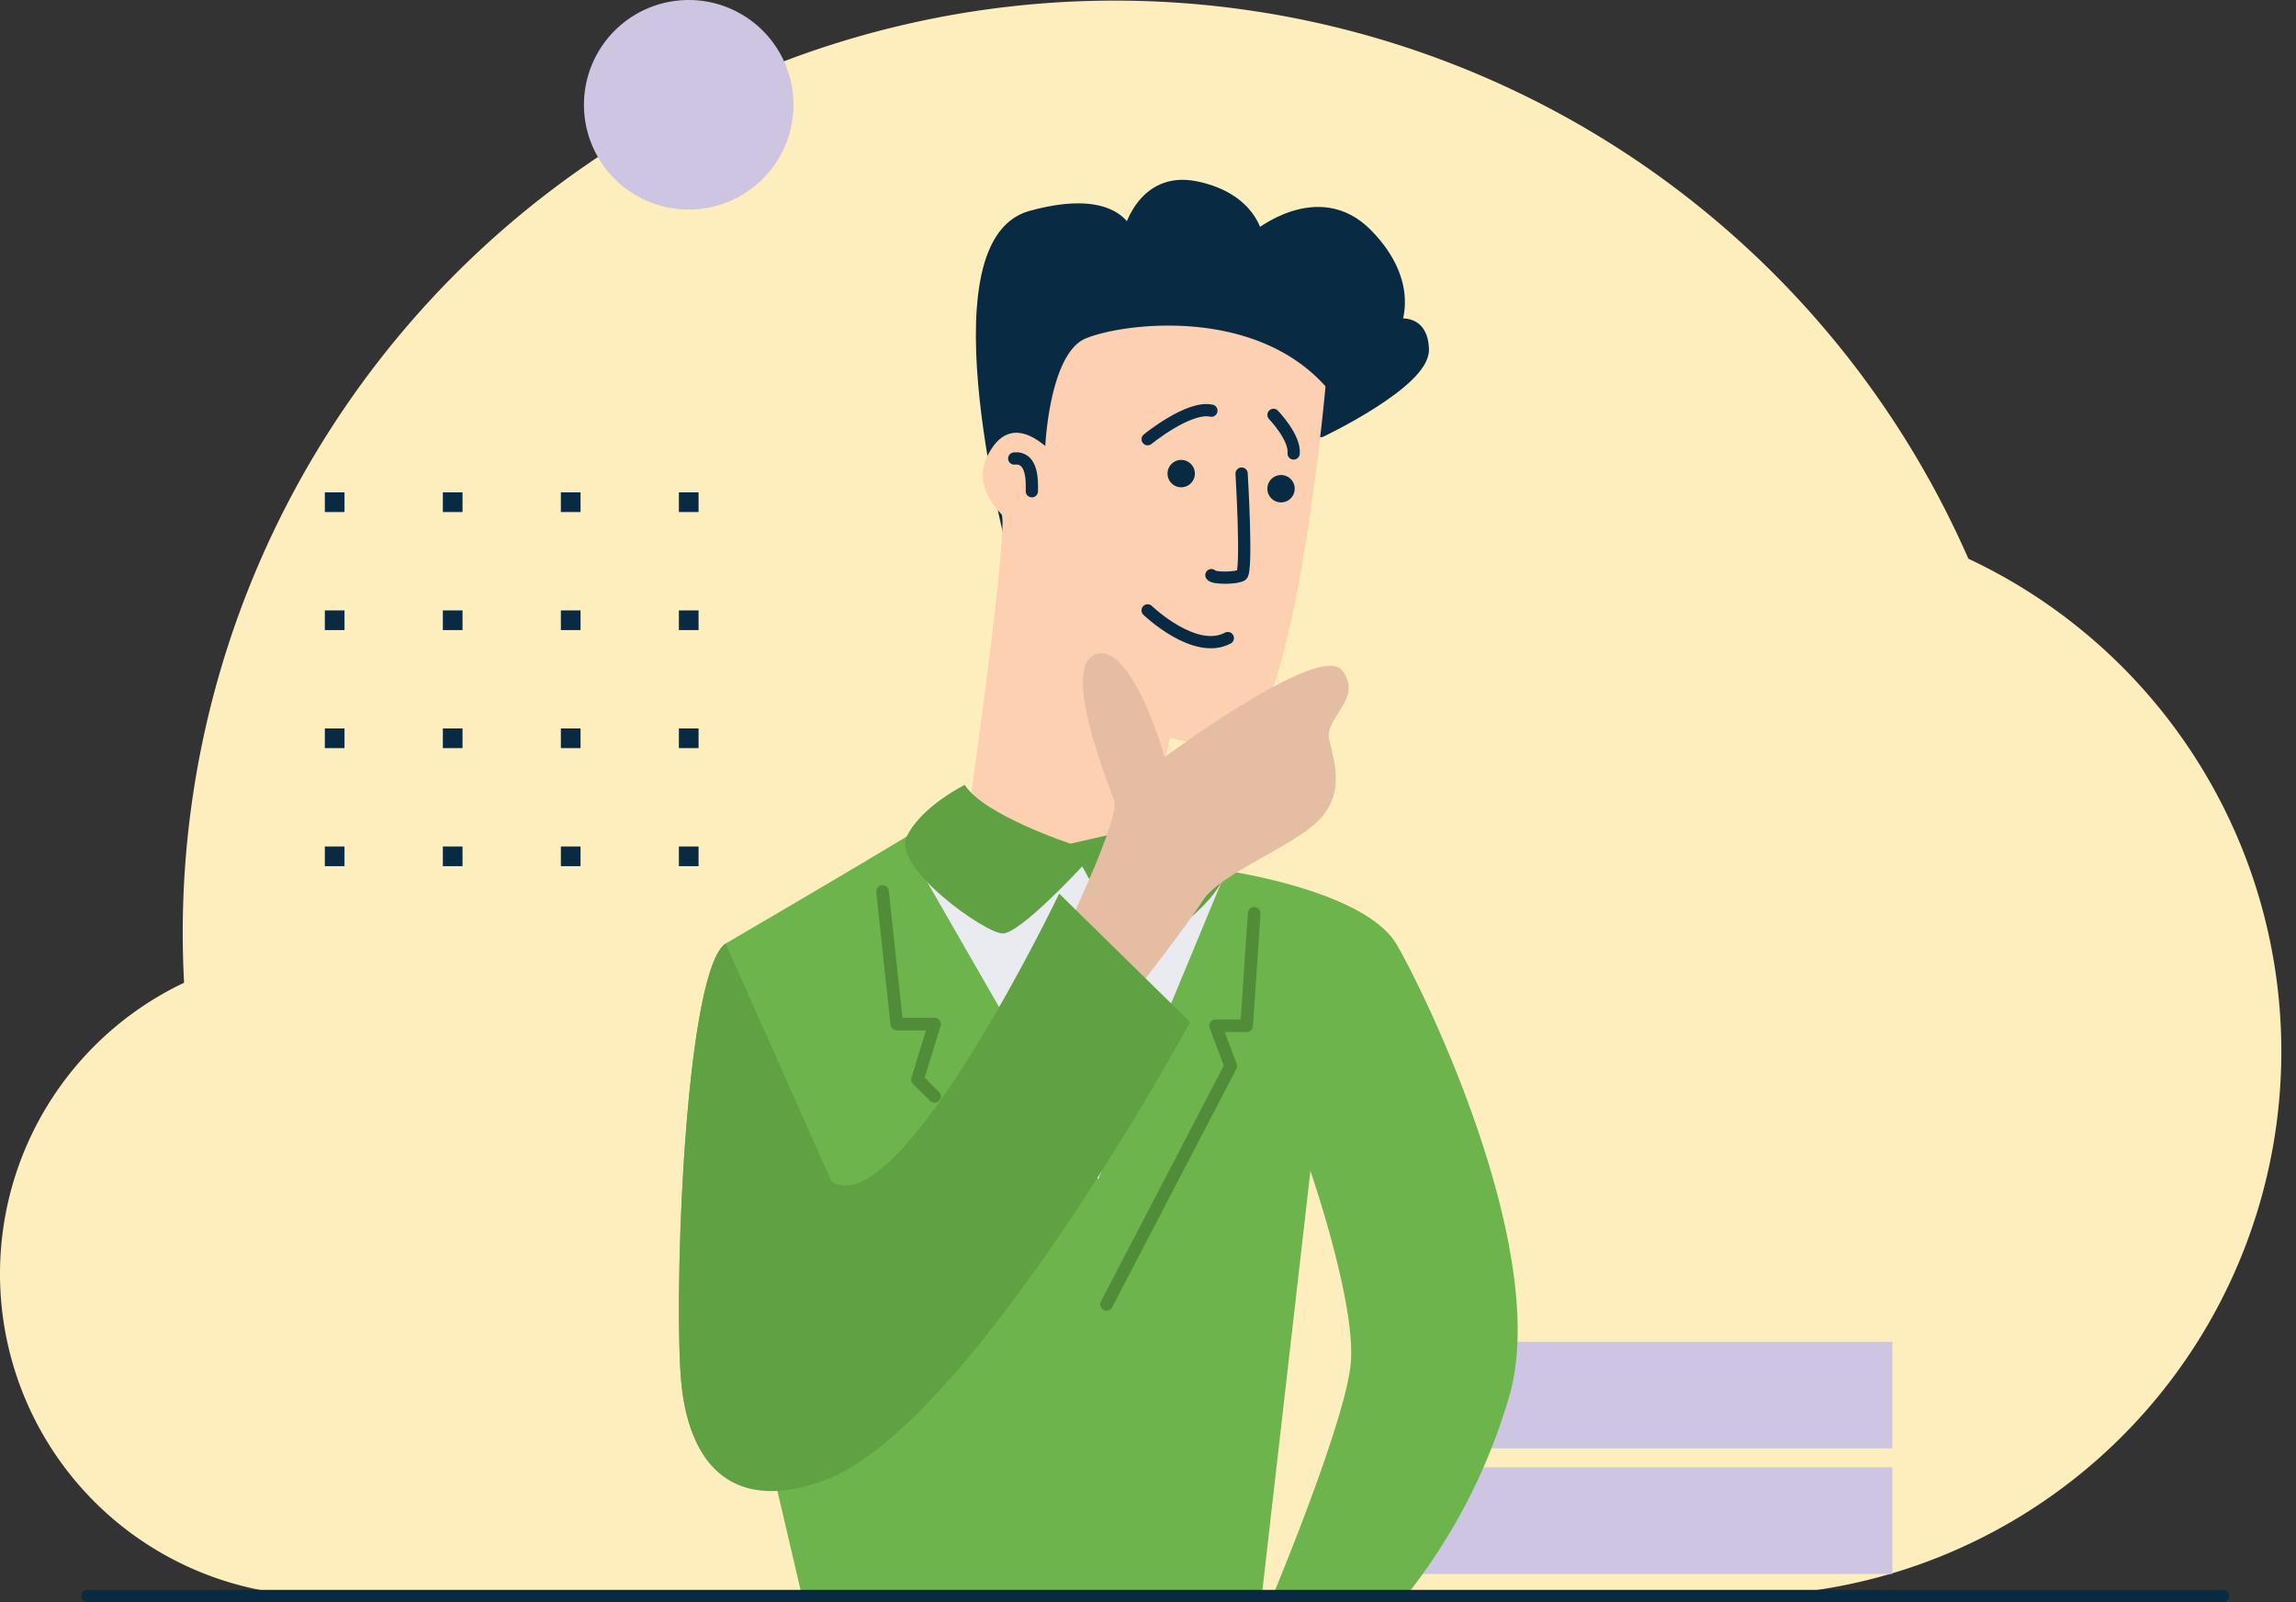 <svg xmlns="http://www.w3.org/2000/svg" viewBox="0 0 343.386 239.563"><rect x="0" y="0" width="343.386" height="239.563" fill="#333333" stroke="none"/><defs><style>.cls-1{fill:#ffeebd;}.cls-2,.cls-8,.cls-9{fill:none;}.cls-3{fill:#cec5e2;}.cls-4,.cls-5{fill:#082a43;}.cls-5,.cls-8{stroke:#082a43;stroke-width:1.832px;}.cls-5,.cls-8,.cls-9{stroke-linecap:round;stroke-linejoin:round;}.cls-6{fill:#6db44d;}.cls-7{fill:#fdd0b1;}.cls-9{stroke:#518c38;stroke-width:1.89px;}.cls-10{fill:#e9ebf1;}.cls-11{fill:#5fa143;}.cls-12{fill:#e5bda2;}</style></defs><title>Phase 2–Analyze_2</title><g id="Layer_2" data-name="Layer 2"><g id="Layer_1-2" data-name="Layer 1"><path class="cls-1" d="M27.531,146.951q-.197-3.725-.201-7.493A139.385,139.385,0,0,1,294.386,83.545,81.403,81.403,0,0,1,264.758,238.482l-216.591.164a48.171,48.171,0,0,1-20.636-91.696Z"></path><path class="cls-2" d="M45.734,238.342c-21.203-49.098-42.16-106.674-17.77-158.802,20.449-43.705,63.66-42.52,105.419-45.841,27.072-2.151,53.723-6.965,80.577-10.803,26.048-3.721,54.484-7.164,79.848,1.932,49.496,17.744,54.209,77.694,46.769,122.225-5.43,32.504-20.33,60.587-31.028,91.52"></path><rect class="cls-3" x="205.765" y="219.41" width="77.252" height="15.941"></rect><rect class="cls-3" x="205.765" y="200.632" width="77.252" height="15.939"></rect><rect class="cls-4" x="48.583" y="73.623" width="2.942" height="2.941"></rect><rect class="cls-4" x="66.232" y="73.623" width="2.943" height="2.941"></rect><rect class="cls-4" x="83.884" y="73.623" width="2.942" height="2.941"></rect><rect class="cls-4" x="101.534" y="73.623" width="2.942" height="2.941"></rect><rect class="cls-4" x="48.583" y="91.274" width="2.942" height="2.941"></rect><rect class="cls-4" x="66.232" y="91.274" width="2.943" height="2.941"></rect><rect class="cls-4" x="83.884" y="91.274" width="2.942" height="2.941"></rect><rect class="cls-4" x="101.534" y="91.274" width="2.942" height="2.941"></rect><rect class="cls-4" x="48.583" y="108.925" width="2.942" height="2.941"></rect><rect class="cls-4" x="66.232" y="108.925" width="2.943" height="2.941"></rect><rect class="cls-4" x="83.884" y="108.925" width="2.942" height="2.941"></rect><rect class="cls-4" x="101.534" y="108.925" width="2.942" height="2.941"></rect><rect class="cls-4" x="48.583" y="126.577" width="2.942" height="2.941"></rect><rect class="cls-4" x="66.232" y="126.577" width="2.943" height="2.941"></rect><rect class="cls-4" x="83.884" y="126.577" width="2.942" height="2.941"></rect><rect class="cls-4" x="101.534" y="126.577" width="2.942" height="2.941"></rect><path class="cls-3" d="M118.674,15.669A15.669,15.669,0,1,1,103.005,0,15.669,15.669,0,0,1,118.674,15.669Z"></path><path class="cls-5" d="M151.939,83.742s-12.798-47.179,2.259-51.319c13.205-3.632,14.556,2.884,14.556,2.884s1.881-9.033,10.163-7.278c8.282,1.757,9.035,7.403,9.035,7.403s9.159-7.779,16.437-.376,4.141,13.629,4.141,13.629,4.141-1.331,4.266,3.562-15.244,12.211-15.244,12.211"></path><path class="cls-6" d="M182.933,130.127s21.206,2.918,25.973,11.143c4.769,8.223,22.713,45.744,16.94,67.074a86.977,86.977,0,0,1-15.559,30.303H190.336s10.791-25.788,11.669-34.696c.879-8.908-6.022-28.86-6.022-28.86l-7.277,63.556H119.943l-3.889-16.602-.377-.011c-8.407-.25-13.237-4.737-13.928-17.204-.877-15.81,1.004-59.853,6.775-63.743,0,0,35.763-20.829,36.766-22.167Z"></path><path class="cls-7" d="M198.241,57.768s-4.769,54.207-14.305,53.956a38.091,38.091,0,0,1-8.461-1.286l-.488-.134-3.347,15.567s-8.284,3.312-16.312.776a16.644,16.644,0,0,1-10.038-8.271s5.62-39.847,4.491-41.477l-.175-.186c-1.99-2.145-3.566-5.104-1.983-8.404,3.187-6.652,7.956-2.133,8.708-1.632,0,0,.628-13.801,6.024-16.061C167.749,48.359,187.45,45.723,198.241,57.768Z"></path><path class="cls-4" d="M176.659,72.864a2.045,2.045,0,1,1,2.045-2.047A2.049,2.049,0,0,1,176.659,72.864Z"></path><path class="cls-4" d="M191.591,75.122a2.045,2.045,0,1,1,2.045-2.045A2.048,2.048,0,0,1,191.591,75.122Z"></path><path class="cls-8" d="M171.64,65.674s6.148-5.018,9.536-4.267"></path><path class="cls-8" d="M190.461,62.037s3.263,3.387,3.011,5.772"></path><path class="cls-8" d="M185.693,70.817s.878,14.682,0,15.184-4.266.503-4.518,0"></path><path class="cls-8" d="M171.64,91.271s7.04,6.777,11.991,4.142"></path><path class="cls-2" d="M198.241,57.768s-4.769,54.207-14.305,53.956-25.096-5.772-27.606-15.809"></path><path class="cls-2" d="M154.073,80.23s-9.638-5.271-6.45-11.921c3.187-6.652,7.956-2.133,8.708-1.632,0,0,.628-13.801,6.024-16.061,5.395-2.258,25.096-4.893,35.887,7.151"></path><path class="cls-2" d="M174.987,110.303l-3.347,15.567s-8.284,3.312-16.312.776a16.644,16.644,0,0,1-10.038-8.271s5.645-38.899,4.516-40.531"></path><polyline class="cls-9" points="131.989 133.308 134.121 153.131 139.768 153.131 137.218 161.415 139.768 163.944"></polyline><polyline class="cls-9" points="187.575 136.569 186.446 153.385 181.804 153.385 184.062 159.407 165.491 195.043"></polyline><polygon class="cls-10" points="135.375 126.158 164.237 176.346 182.933 131.3 135.375 126.158"></polygon><path class="cls-11" d="M160.095,126.155s-12.923-4.265-15.809-8.785c0,0-6.437,3.124-8.677,7.711s11.703,14.485,14.347,14.499c2.643.014,11.897-10.037,11.897-10.037s5.772,10.915,8.532,11.669c2.761.753,11.168-6.147,12.548-9.912,1.379-3.764-11.293-7.781-11.293-7.781Z"></path><path class="cls-12" d="M160.016,137.916s7.404-15.683,6.651-18.067c-.753-2.385-8.156-20.203-2.76-22.022,5.395-1.819,10.289,15.37,10.289,15.37s23.088-17.14,26.476-13c3.388,4.142-2.635,7.103-1.883,10.366.752,3.262,2.384,8.03-1.505,12.044-3.891,4.015-14.697,7.906-17.387,12.048-2.691,4.14-9.466,12.799-9.466,12.799Z"></path><path class="cls-8" d="M151.688,68.56c2.666-.272,2.678,3.102,2.635,4.895"></path><path class="cls-11" d="M124.335,176.608c10.163,6.902,34.074-42.985,34.074-42.985l19.585,19.212s-32.703,60.477-54.787,68.559c-12.428,4.548-20.579-.753-21.458-16.564-.877-15.81,1.004-59.853,6.775-63.743"></path><line class="cls-8" x1="13.094" y1="238.646" x2="332.482" y2="238.646"></line></g></g></svg>